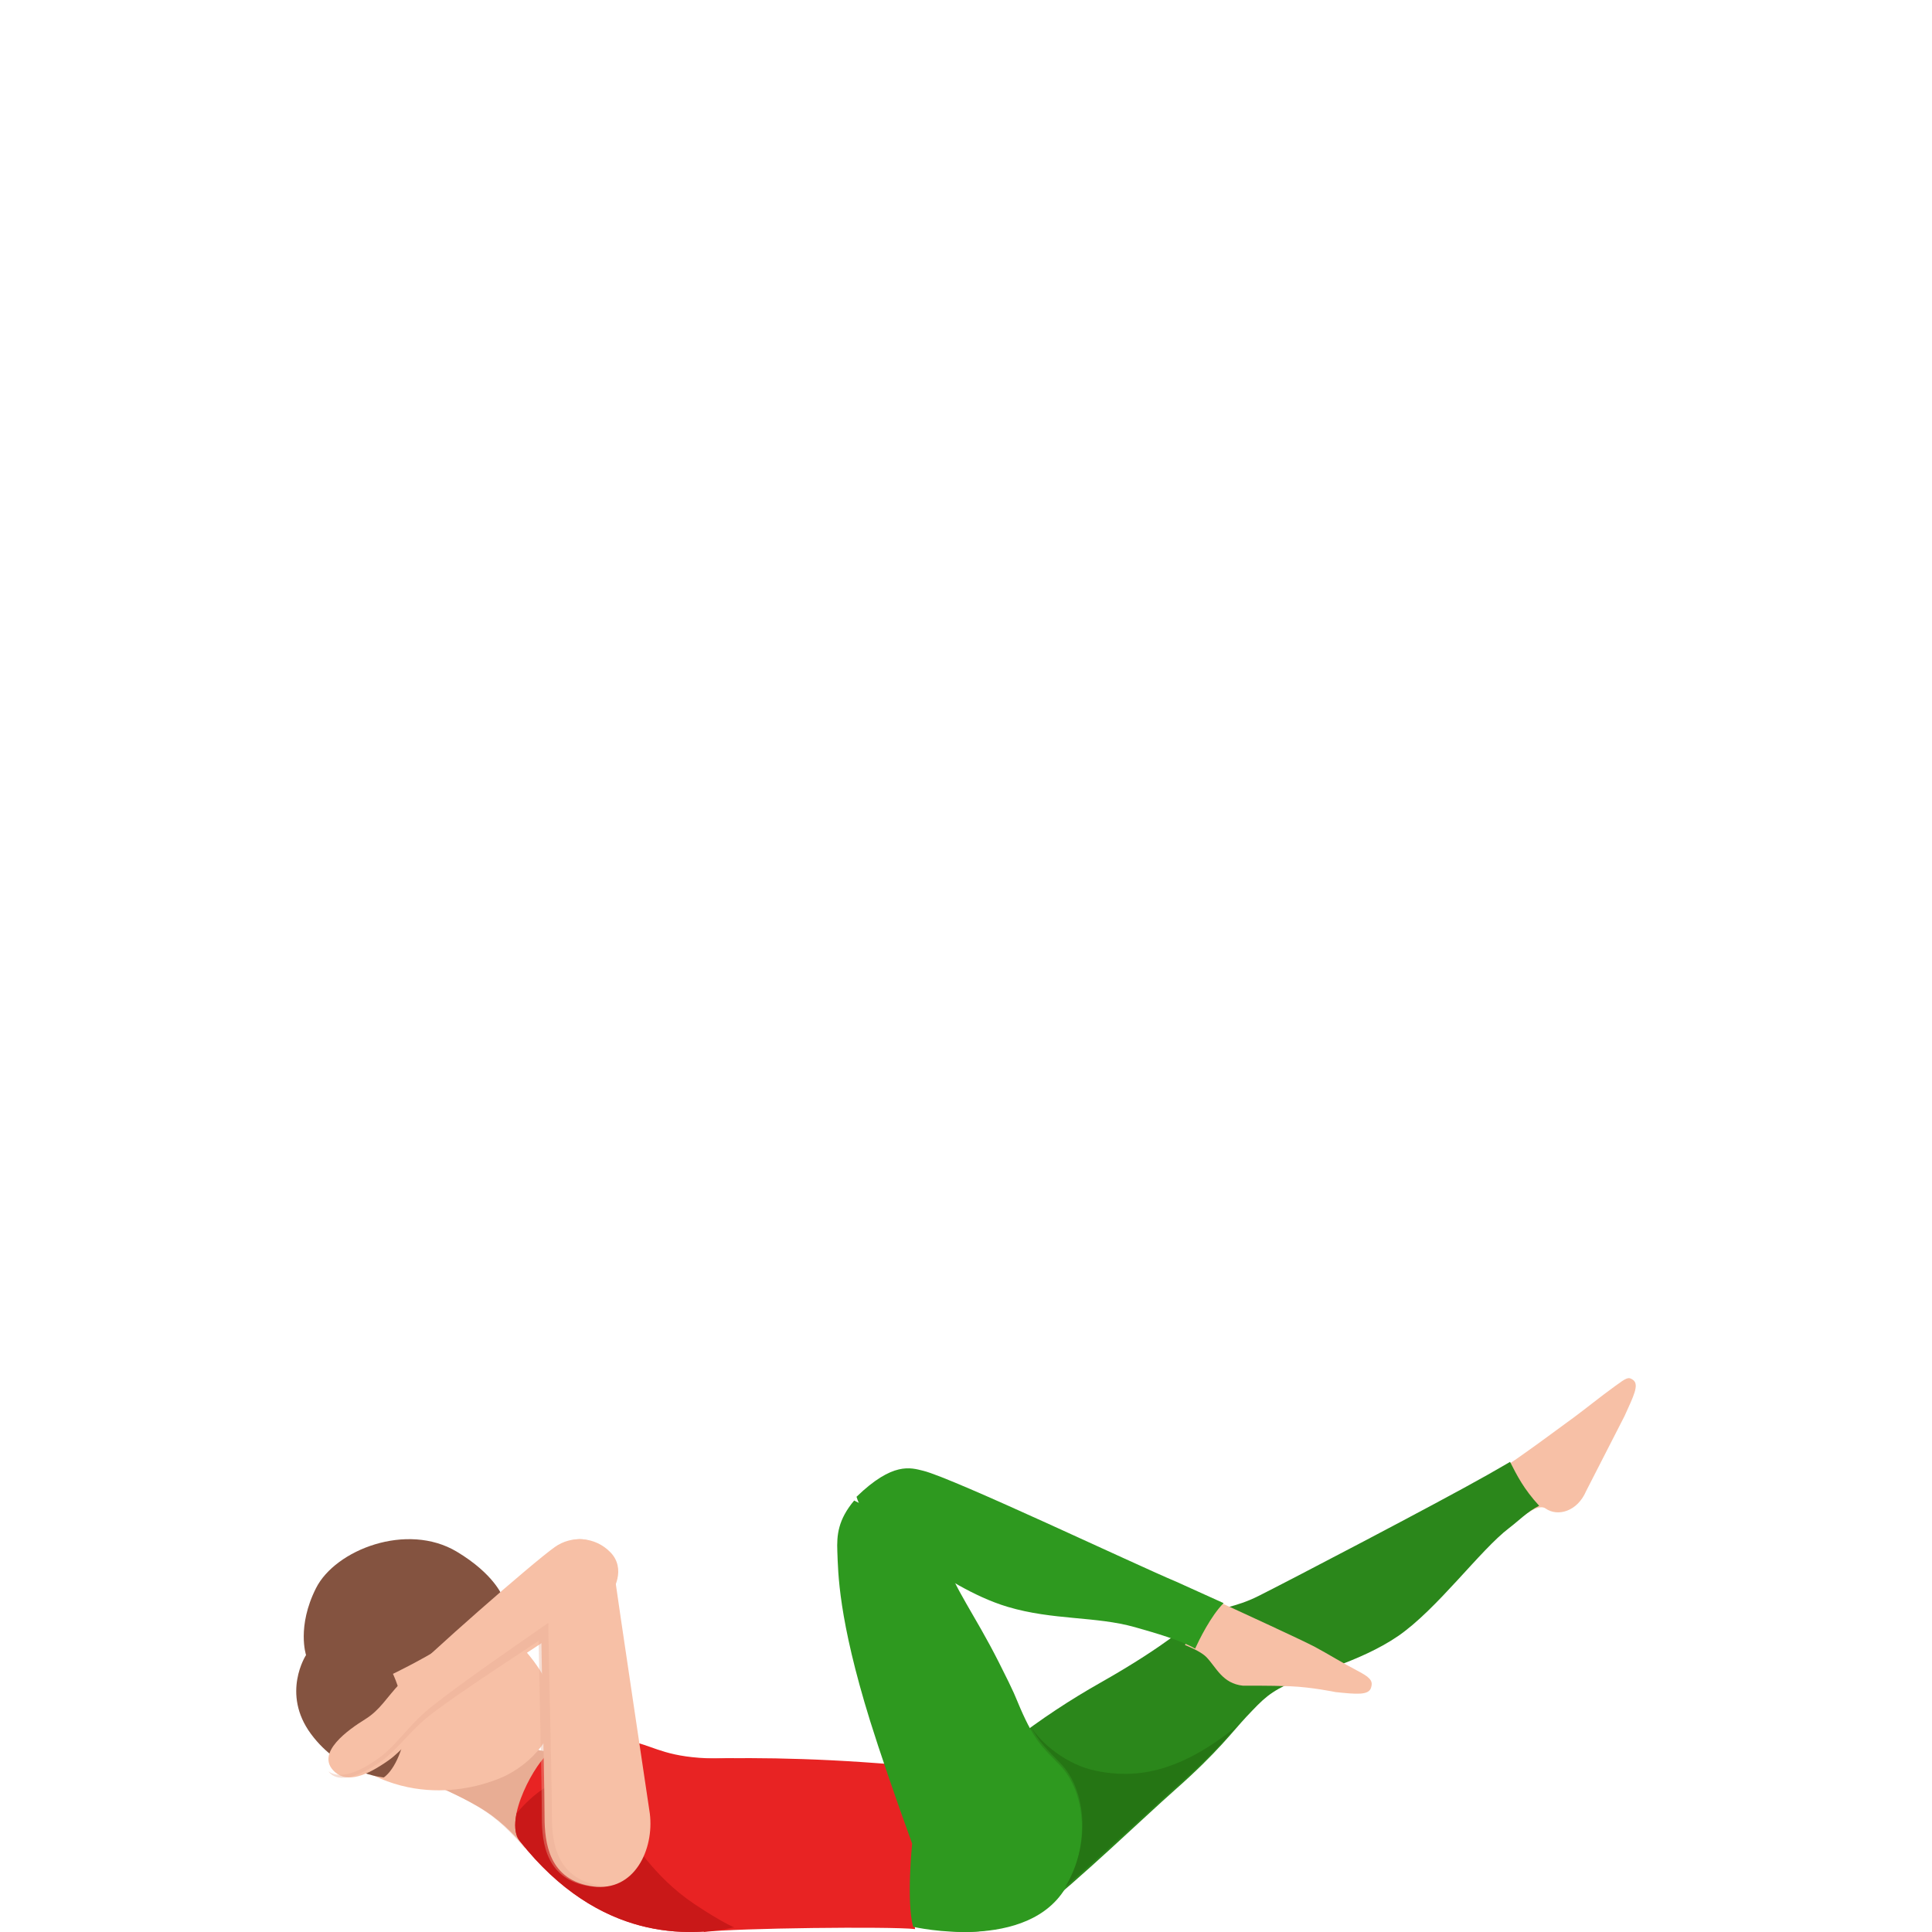 <svg width="300" height="300" viewBox="0 0 300 300" fill="none" xmlns="http://www.w3.org/2000/svg">
<path d="M250.844 215.192C248.334 217.005 246.465 218.561 244.3 220.159C235.45 226.692 234.109 227.48 231 229.569C232.483 232.006 233.855 234.188 235.735 236C237.361 234.72 239.078 233.594 239.982 234.229C241.882 235.57 244.941 234.699 246.292 231.535L252.267 219.862C253.628 216.841 254.593 215.018 253.577 214.271C252.856 213.749 252.561 213.943 250.844 215.192Z" fill="#F7C0A6"/>
<path d="M234.482 227C234.482 227 232.198 228.331 230.935 229.041C222.931 233.564 199.869 245.601 195.401 247.832C191.794 249.643 189.39 249.603 186.825 250.874C184.261 252.155 181.816 255.097 170.836 261.31C161.88 266.373 151.862 273.628 144.348 282.613C139.63 288.256 139.79 295.641 145.52 299.243C147.243 300.323 155.609 300.914 161.88 296.231C166.899 292.479 177.849 281.993 182.397 277.98C189.14 272.037 191.514 268.725 193.527 266.593C196.292 263.672 197.074 262.801 200.971 261.03C203.095 260.06 211.22 258.058 217.05 254.076C223.141 249.914 229.863 240.658 234.342 237.266C235.824 236.145 237.197 234.695 239 233.814C236.606 231.203 235.564 229.131 234.482 227Z" fill="#2B871B"/>
<path d="M81.635 268C81.377 268.222 81.118 268.494 80.85 268.827C76.826 273.779 71.68 275.957 67 277.086C67.377 277.117 71.193 278.75 74.203 280.505C77.581 282.482 79.439 284.499 81.704 287L87 271.701C82.201 272.861 80.651 269.341 80.651 269.341C80.999 268.898 81.327 268.454 81.635 268Z" fill="#E8AD95"/>
<path opacity="0.4" d="M74.104 280.468C77.436 282.456 79.268 284.485 81.502 287L85 276.696L84.863 272C84.863 272 75.623 276.716 67 277.03C67.362 277.061 71.125 278.694 74.104 280.468Z" fill="#E8AD95"/>
<path d="M114 273.011C105.448 273.355 102.713 271.806 99.839 270.884C93.055 268.717 87.238 271.077 85.302 272.201C83.367 273.325 78.103 282.521 80.71 285.822C87.179 294.005 96.442 300.821 109.438 299.92" fill="#E82323"/>
<path d="M109.283 300C114.409 299.382 138.177 299.119 142.089 299.544C140.694 288.018 143.778 276.816 144 274.466C129.715 273.038 118.372 272.846 109 273.089" fill="#E82323"/>
<path d="M114 299.281C114 299.281 112.063 298.492 107.795 295.639C101.373 291.339 97.954 285.34 97.954 285.34L90.869 275C90.869 275 85.148 275.627 80.218 281.566C79.862 283.276 79.892 284.854 80.682 285.856C93.063 301.608 107.182 300.698 114 299.281Z" fill="#C91818"/>
<path d="M78.785 275.592C81.114 274.36 83.124 272.644 84.587 270.424C89.184 263.449 81.83 254.98 73.083 249.035C64.325 243.1 55.697 246.744 51.916 252.477C48.134 258.21 46.761 268.95 55.767 274.481C67.49 281.688 78.785 275.592 78.785 275.592Z" fill="#F7C0A6"/>
<path d="M47.522 256.994C47.522 256.994 46.054 252.588 49.071 246.606C52.078 240.635 63.206 236.32 70.938 240.948C76.751 244.434 78 247.849 78 247.849C78 247.849 73.974 252.528 69.1 255.508C64.924 258.055 61.018 259.914 61.018 259.914C61.018 259.914 63.865 265.916 62.636 270.513C61.458 274.929 59.59 276 59.59 276C59.59 276 52.927 275.525 48.282 269.24C43.636 262.945 47.522 256.994 47.522 256.994Z" fill="#845340"/>
<path d="M89.506 239.037C92.92 238.586 95.146 242.414 95.433 244.65C95.72 246.885 100.904 281.606 100.904 281.606C101.597 287.149 98.529 293.794 92.098 292.922C85.192 291.98 84.569 286.086 84.559 282.147C84.529 273.487 83.817 249.842 84.045 246.103C84.253 242.354 86.083 239.488 89.506 239.037Z" fill="#F7C0A6"/>
<path d="M94.119 248.387C92.748 249.726 72.19 262.583 67.189 266.782C64.659 268.921 62.501 271.83 60.313 273.36C56.976 275.709 53.992 276.919 52.016 275.169C48.729 272.25 54.264 268.481 56.674 266.982C59.063 265.502 59.961 263.652 62.189 261.323C66.292 257.034 82.646 242.708 86.154 240.219C88.715 238.399 92.395 238.57 94.795 241.049C97.204 243.538 95.481 247.037 94.119 248.387Z" fill="#F7C0A6"/>
<path opacity="0.4" d="M93.581 292.873C86.374 291.939 85.715 286.097 85.705 282.193C85.686 276.083 85.306 262.452 85.166 253.768C85.156 253.152 85.147 252.566 85.147 252C84.647 252.348 84.138 252.705 83.609 253.063C77.012 257.653 68.797 263.376 65.902 265.939C63.397 268.164 61.311 271.145 59.135 272.764C56.18 274.97 52.996 276.431 51 275.069C52.597 277.146 56.15 275.636 59.245 273.45C61.401 271.93 63.537 269.039 66.052 266.913C68.937 264.479 77.091 259.103 83.639 254.792C83.779 263.495 84.128 276.361 84.138 282.243C84.148 286.147 84.787 291.989 91.744 292.923C92.553 293.032 93.301 293.022 94 292.913C93.87 292.893 93.731 292.893 93.581 292.873Z" fill="#E8AD95"/>
<path d="M187.342 257.329C188.879 258.926 189.811 261.417 193.014 261.755C193.014 261.755 197.09 261.715 200.373 261.844C203.655 261.973 207.394 262.747 207.394 262.747C210.597 263.084 212.511 263.263 212.888 262.092C213.155 261.259 213.066 260.653 211.241 259.681C208.028 257.984 206.541 257.001 204.22 255.751C202.346 254.748 193.153 250.521 187.639 248C186.449 250.421 185.259 252.853 184 255.433C185.488 256.048 186.717 256.683 187.342 257.329Z" fill="#F7C0A6"/>
<path d="M143.923 243.151C145.901 244.372 151.039 247.897 156.476 249.512C163.513 251.609 170.132 250.949 176.215 252.662C179.365 253.558 183.42 254.72 185.577 256C186.173 254.7 188.002 250.929 190 248.931C186.014 247.119 182.725 245.642 182.725 245.642C176.354 242.974 148.038 229.534 143.366 228.383C141.398 227.9 138.645 226.955 133 232.419C134.69 238.061 141.607 238.445 141.687 244.284C141.786 244.126 143.048 242.689 143.923 243.151Z" fill="#2E991F"/>
<path d="M130.021 240.934C130.152 244.162 130.142 251.237 135.107 267.216C136.534 271.793 138.946 278.878 141.639 286.283C141.639 286.283 140.714 295.197 141.79 299.194C141.79 299.194 159.819 303.352 165.678 292.779C169.276 286.283 168.522 278.209 164.593 274.122C161.869 271.294 160.713 270.484 158.442 265.278C157.508 263.129 157.799 263.459 155.055 258.033C151.327 250.668 148.071 246.431 146.935 242.404C142.523 238.426 138.021 235.648 132.634 233C130.152 235.968 129.911 238.326 130.021 240.934Z" fill="#2E991F"/>
<path d="M170.189 274.972C165.641 274.046 161.593 270.699 160 268C161.443 270.669 162.605 271.655 164.679 273.807C168.606 277.871 169.348 285.928 165.761 292.403C165.641 292.612 165.52 292.801 165.39 293C170.92 288.299 178.855 280.789 182.552 277.542C187.582 273.14 190.177 270.191 192 268.09C182.813 275.52 176.05 276.177 170.189 274.972Z" fill="#257514"/>
</svg>
